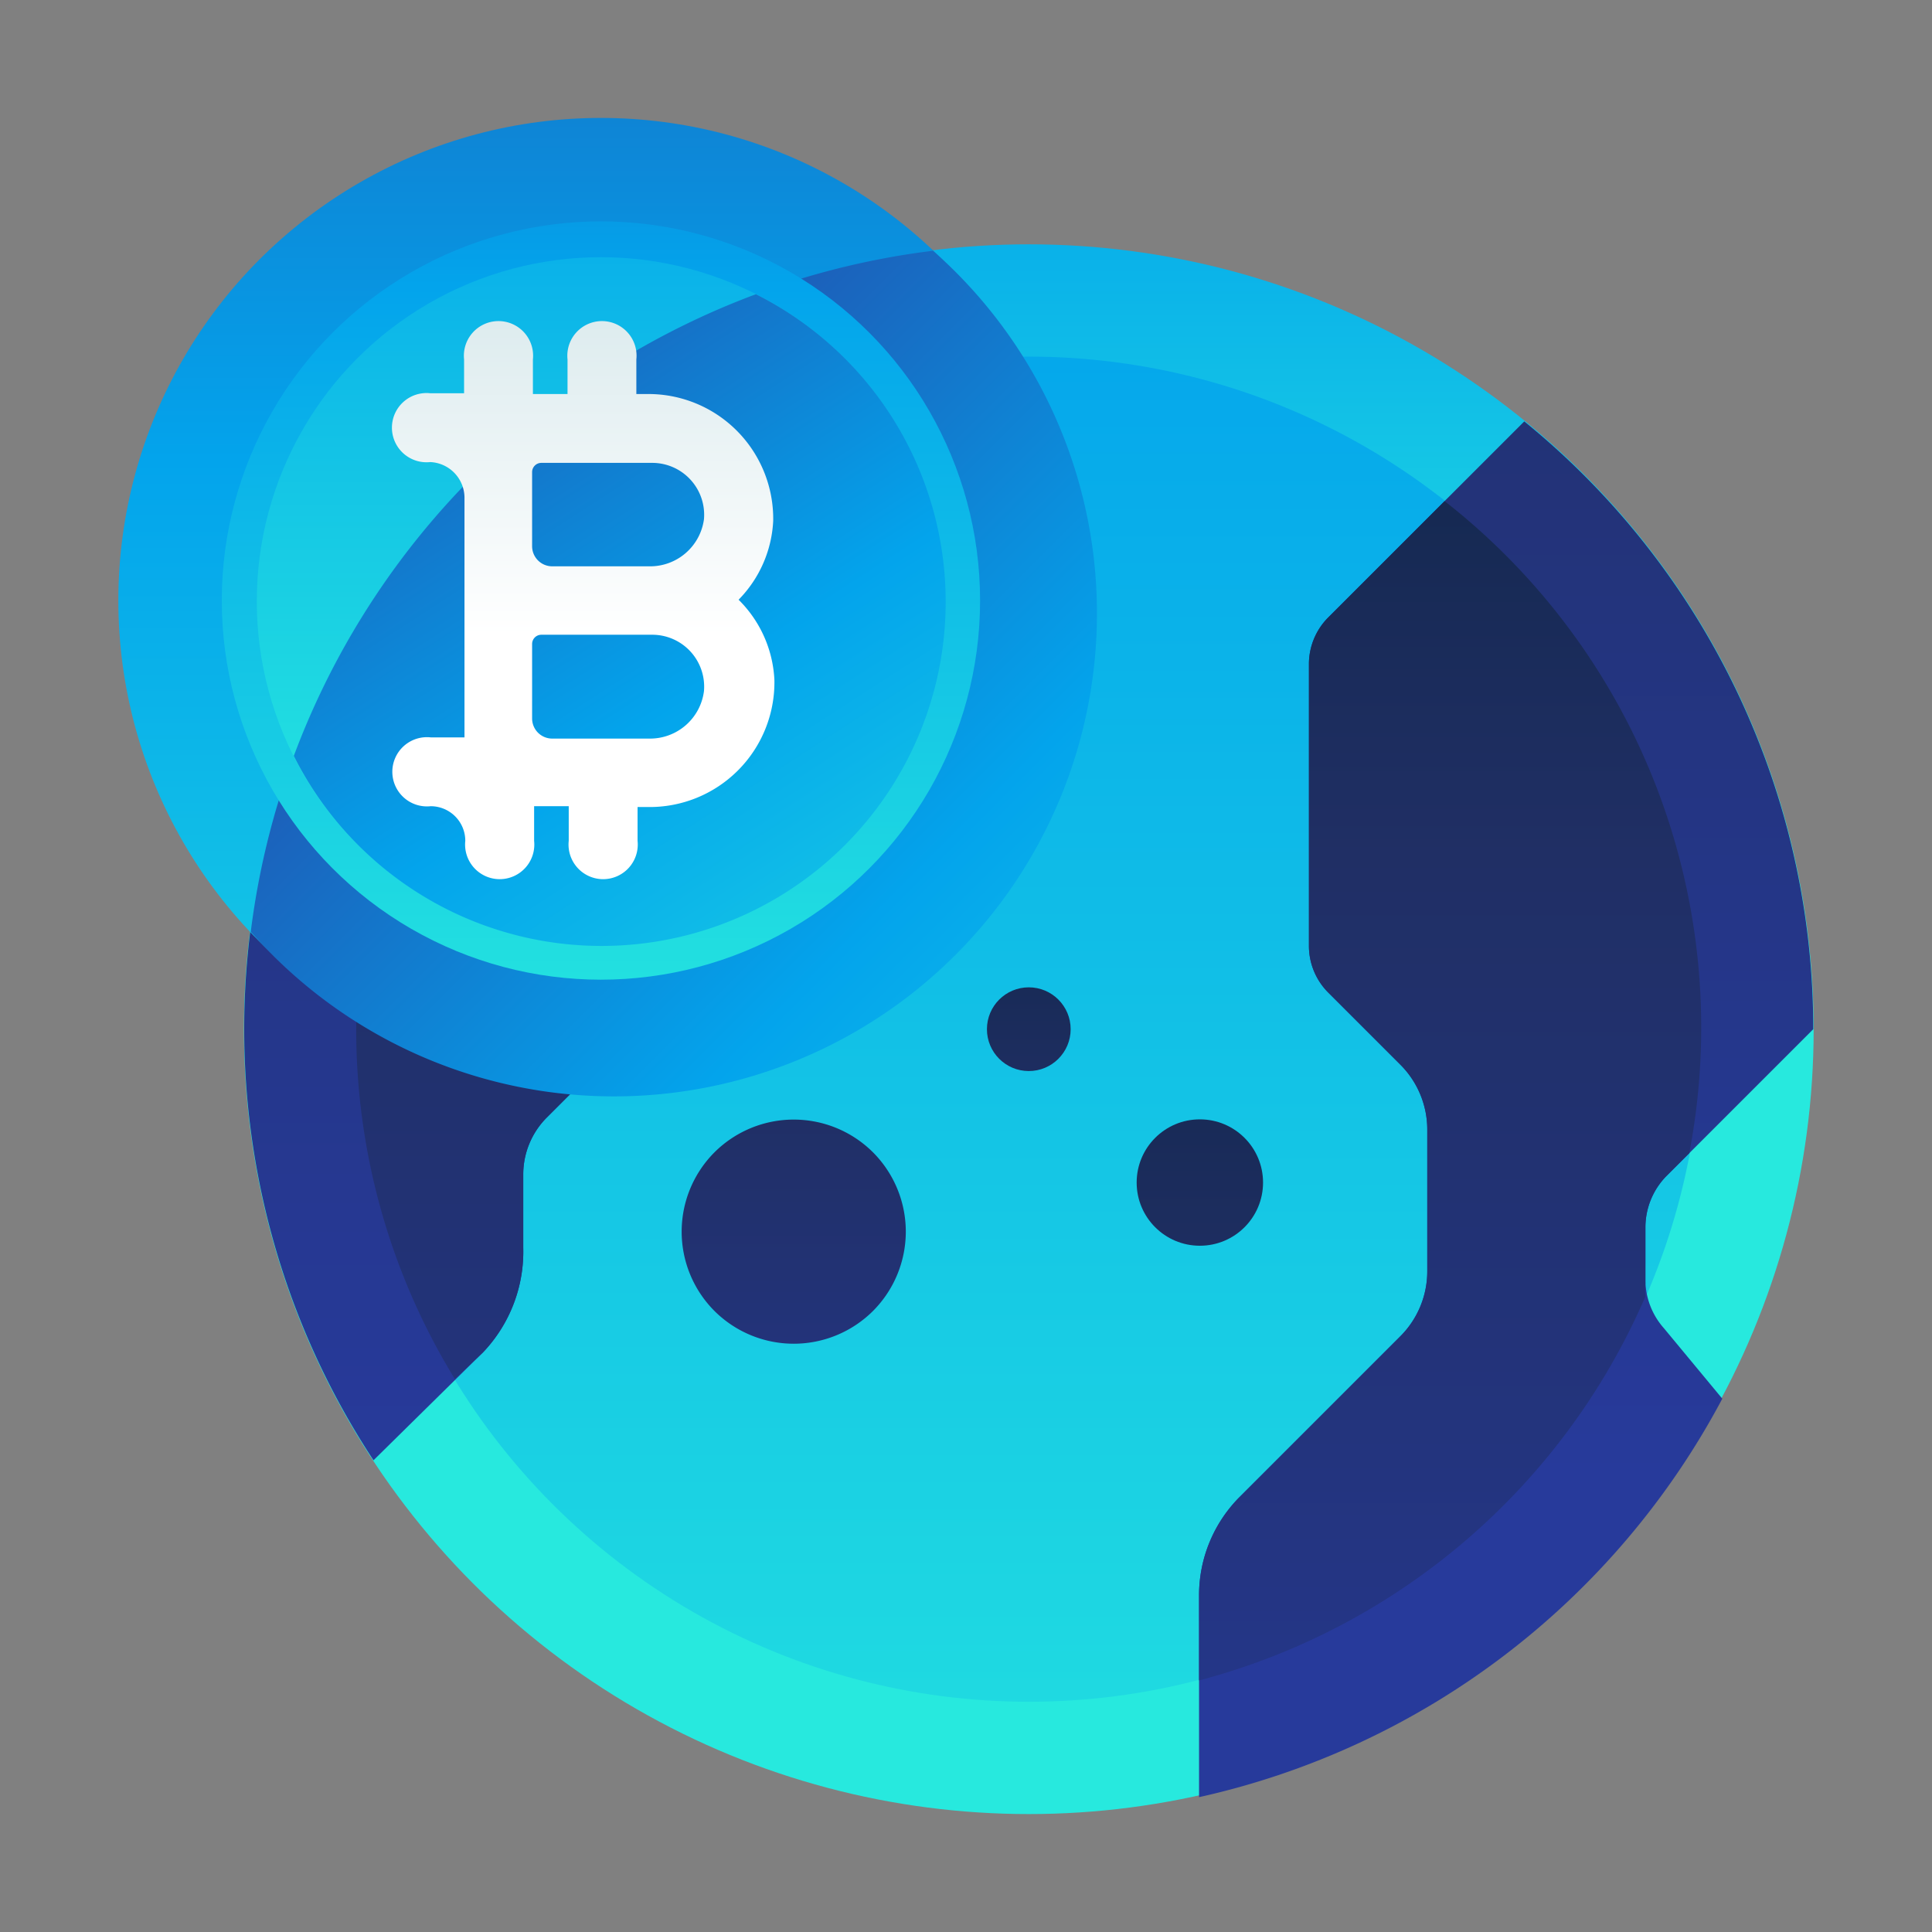 <svg id="Layer_1" data-name="Layer 1" xmlns="http://www.w3.org/2000/svg" xmlns:xlink="http://www.w3.org/1999/xlink" viewBox="0 0 48 48"><rect x="0" y="0" width="48" height="48" fill="#808080" stroke="none"/><defs><style>.cls-1{fill:url(#linear-gradient);}.cls-2{fill:url(#linear-gradient-2);}.cls-3{fill:url(#linear-gradient-3);}.cls-4{fill:url(#linear-gradient-4);}.cls-5{fill:url(#linear-gradient-5);}.cls-6{fill:url(#linear-gradient-6);}.cls-7{fill:url(#linear-gradient-7);}.cls-8{fill:url(#linear-gradient-8);}.cls-9{fill:url(#linear-gradient-9);}.cls-10{fill:url(#linear-gradient-10);}.cls-11{fill:url(#linear-gradient-11);}.cls-12{fill:url(#linear-gradient-12);}.cls-13{fill:url(#linear-gradient-13);}.cls-14{fill:url(#linear-gradient-14);}.cls-15{fill:url(#linear-gradient-15);}</style><linearGradient id="linear-gradient" x1="25.56" y1="21.24" x2="25.56" y2="-14.69" gradientUnits="userSpaceOnUse"><stop offset="0" stop-color="#27e9de"/><stop offset="0.52" stop-color="#03a4ec"/><stop offset="1" stop-color="#2547a8"/></linearGradient><linearGradient id="linear-gradient-2" x1="25.56" y1="52.62" x2="25.56" y2="-36.53" xlink:href="#linear-gradient"/><linearGradient id="linear-gradient-3" x1="13.03" y1="36.71" x2="13.03" y2="-32.57" gradientUnits="userSpaceOnUse"><stop offset="0" stop-color="#273a9b"/><stop offset="0.56" stop-color="#202f65"/><stop offset="1" stop-color="#021e2f"/></linearGradient><linearGradient id="linear-gradient-4" x1="14.42" y1="53.42" x2="14.42" y2="-3.99" xlink:href="#linear-gradient-3"/><linearGradient id="linear-gradient-5" x1="19.72" y1="42.56" x2="19.72" y2="15.65" xlink:href="#linear-gradient-3"/><linearGradient id="linear-gradient-6" x1="37.43" y1="36.71" x2="37.43" y2="-32.57" xlink:href="#linear-gradient-3"/><linearGradient id="linear-gradient-7" x1="36.04" y1="53.42" x2="36.04" y2="-3.99" xlink:href="#linear-gradient-3"/><linearGradient id="linear-gradient-8" x1="25.56" y1="44.21" x2="25.56" y2="14.8" xlink:href="#linear-gradient-3"/><linearGradient id="linear-gradient-9" x1="29.81" y1="57.39" x2="29.81" y2="13.21" xlink:href="#linear-gradient-3"/><linearGradient id="linear-gradient-10" x1="14.93" y1="38.76" x2="14.93" y2="-13.8" xlink:href="#linear-gradient"/><linearGradient id="linear-gradient-11" x1="35.48" y1="35.47" x2="10.07" y2="10.06" xlink:href="#linear-gradient"/><linearGradient id="linear-gradient-12" x1="14.93" y1="26.88" x2="14.93" y2="-11.13" xlink:href="#linear-gradient"/><linearGradient id="linear-gradient-13" x1="14.93" y1="22.06" x2="14.93" y2="-15.64" xlink:href="#linear-gradient"/><linearGradient id="linear-gradient-14" x1="25.12" y1="30.68" x2="8.74" y2="5.36" xlink:href="#linear-gradient"/><linearGradient id="linear-gradient-15" x1="14.51" y1="15.78" x2="14.51" y2="-7.14" gradientUnits="userSpaceOnUse"><stop offset="0" stop-color="#fff"/><stop offset="0.52" stop-color="#cce2e6"/><stop offset="1" stop-color="#8fa1bb"/></linearGradient></defs><title>bitcoin, international, globe, global</title><circle class="cls-1" cx="25.56" cy="25.57" r="19.5"/><circle class="cls-2" cx="25.56" cy="25.57" r="16.71"/><path class="cls-3" d="M20,19.25V6.89A19.48,19.48,0,0,0,9.28,36.28L12,33.6A3.63,3.63,0,0,0,13,31V29.18a2,2,0,0,1,.59-1.42l4.86-4.86A5.17,5.17,0,0,0,20,19.25Z"/><path class="cls-4" d="M8.85,25.57a16.61,16.61,0,0,0,2.45,8.69L12,33.6A3.63,3.63,0,0,0,13,31V29.18a2,2,0,0,1,.59-1.42l4.86-4.86A5.17,5.17,0,0,0,20,19.25V9.83A16.7,16.7,0,0,0,8.85,25.57Z"/><path class="cls-5" d="M21.69,28.63a2.79,2.79,0,0,0-3.94,0h0a2.79,2.79,0,0,0,0,3.94h0a2.79,2.79,0,0,0,3.94,0h0a2.79,2.79,0,0,0,0-3.94Z"/><path class="cls-6" d="M40.88,31.84V30.5a1.82,1.82,0,0,1,.53-1.29l3.64-3.64a19.45,19.45,0,0,0-7.18-15.1L33,15.34a1.64,1.64,0,0,0-.48,1.16v7A1.64,1.64,0,0,0,33,24.66l1.79,1.79a2.28,2.28,0,0,1,.67,1.61v3.53a2.28,2.28,0,0,1-.67,1.61l-4,4a3.46,3.46,0,0,0-1,2.45v5a19.51,19.51,0,0,0,13-9.9L41.34,33A1.82,1.82,0,0,1,40.88,31.84Z"/><path class="cls-7" d="M35.89,12.45,33,15.34a1.64,1.64,0,0,0-.48,1.16v7A1.64,1.64,0,0,0,33,24.66l1.79,1.79a2.28,2.28,0,0,1,.67,1.61v3.53a2.28,2.28,0,0,1-.67,1.61l-4,4a3.46,3.46,0,0,0-1,2.45v2.1a16.73,16.73,0,0,0,11.09-9.54,1.83,1.83,0,0,1,0-.33V30.5a1.82,1.82,0,0,1,.53-1.29l.56-.56a16.6,16.6,0,0,0-6.08-16.2Z"/><circle class="cls-8" cx="25.56" cy="25.57" r="1.04"/><circle class="cls-9" cx="29.81" cy="29.38" r="1.57"/><circle class="cls-10" cx="14.93" cy="14.92" r="11.99"/><path class="cls-11" d="M23.18,6.23A19.48,19.48,0,0,0,6.23,23.15,12,12,0,1,0,23.18,6.23Z"/><circle class="cls-12" cx="14.93" cy="14.92" r="9.42"/><circle class="cls-13" cx="14.93" cy="14.94" r="8.55"/><path class="cls-14" d="M7.3,18.78A8.55,8.55,0,1,0,18.78,7.31,19.52,19.52,0,0,0,7.3,18.78Z"/><path class="cls-15" d="M19.21,12.94a3.1,3.1,0,0,0-3.16-3.15h-.24a0,0,0,0,1,0,0V8.93a.86.86,0,1,0-1.71,0v.86h-.86V8.93a.86.86,0,1,0-1.71,0v.84a0,0,0,0,1,0,0h-.84a.86.86,0,1,0,0,1.71.89.89,0,0,1,.85.91v5.93a0,0,0,0,1,0,0h-.84a.86.86,0,1,0,0,1.71.86.86,0,0,1,.86.86.86.86,0,1,0,1.71,0v-.86h.86v.86a.86.86,0,1,0,1.71,0v-.84a0,0,0,0,1,0,0h.24a3.1,3.1,0,0,0,3.16-3.15,3,3,0,0,0-.89-2,0,0,0,0,1,0,0A3,3,0,0,0,19.21,12.94Zm-3.09,5.41H13.72a.5.5,0,0,1-.5-.5V16a.23.23,0,0,1,.23-.23h2.76a1.29,1.29,0,0,1,1.28,1.4A1.35,1.35,0,0,1,16.13,18.35Zm0-4.28H13.72a.5.5,0,0,1-.5-.5V11.73a.23.23,0,0,1,.23-.23h2.76a1.29,1.29,0,0,1,1.28,1.4A1.35,1.35,0,0,1,16.13,14.07Z"/></svg>